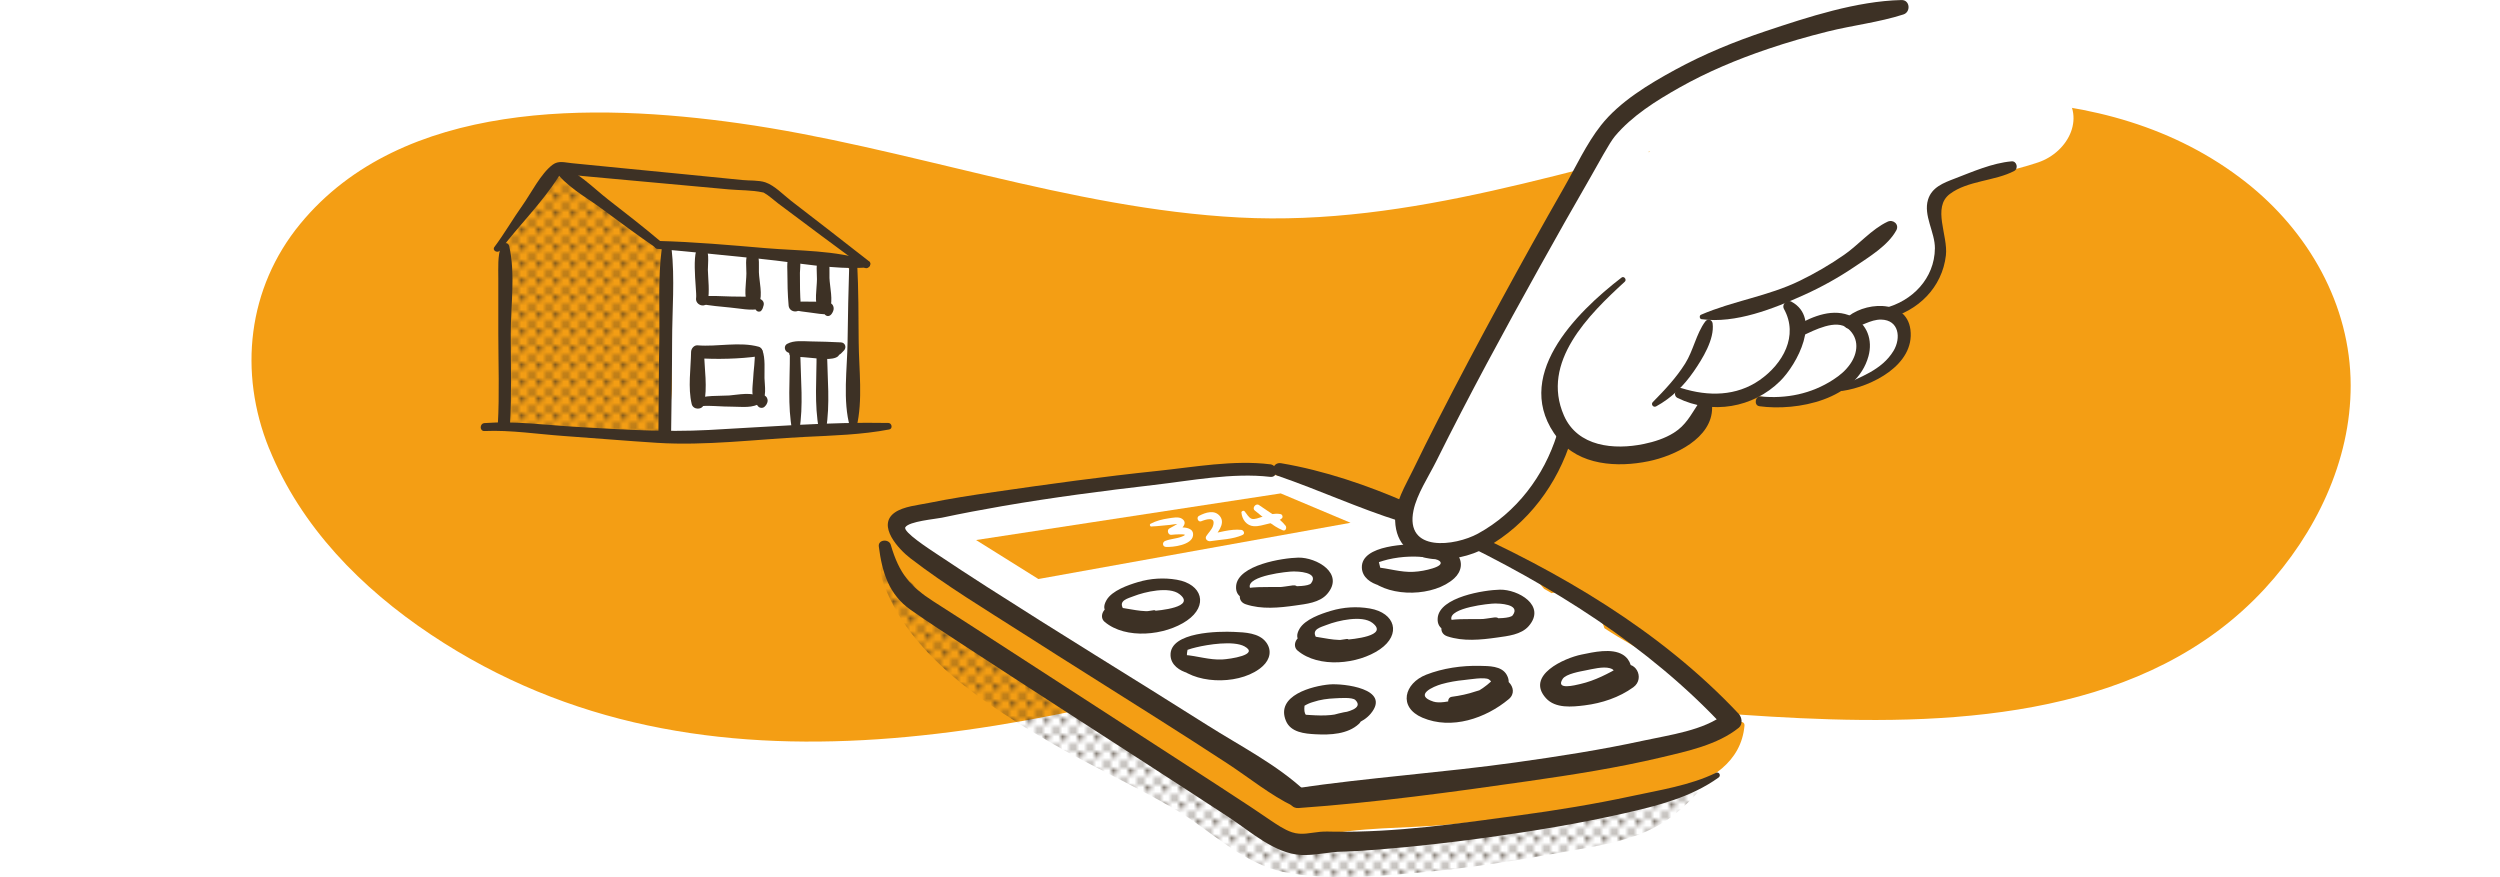 <?xml version="1.0" encoding="UTF-8"?>
<svg width="1200px" height="421px" xmlns="http://www.w3.org/2000/svg" xmlns:xlink="http://www.w3.org/1999/xlink" id="Layer_2" viewBox="0 0 590.49 207.45">
  <defs>
    <style>.cls-1{fill:none;}.cls-2{fill:#f49e14;}.cls-3{fill:#fff;}.cls-4{fill:#3d3125;}.cls-5{fill:url(#New_Pattern_Swatch_3);}</style>
    <pattern id="New_Pattern_Swatch_3" x="0" y="0" width="3.56" height="3.56" patternTransform="translate(-2178.59 4840.72)" patternUnits="userSpaceOnUse" viewBox="0 0 3.56 3.56">
      <g>
        <rect class="cls-1" x="0" width="3.56" height="3.56"></rect>
        <circle class="cls-4" cx="1.78" cy="1.78" r=".65"></circle>
        <path class="cls-4" d="M0,.65C.36,.65,.65,.36,.65,0H0V.65Z"></path>
        <path class="cls-4" d="M2.91,0c0,.36,.29,.65,.65,.65V0h-.65Z"></path>
        <path class="cls-4" d="M0,2.91v.65H.65c0-.36-.29-.65-.65-.65Z"></path>
        <path class="cls-4" d="M3.56,2.91c-.36,0-.65,.29-.65,.65h.65v-.65Z"></path>
      </g>
    </pattern>
  </defs>
  <g id="colours">
    <rect class="cls-3" y="24.77" width="590.49" height="163.01"></rect>
    <path class="cls-2" d="M63.25,106.08c7.52,18.55,21.81,33.04,38.27,44.02,65.25,43.55,144.71,21.85,215.76,1.79,34.67,11.29,72.07,16.29,108.04,17.97,38.03,1.77,82.26-.65,109.89-30.57,12.02-13.02,20.41-30.19,20.37-48.17-.04-19.07-10.03-36.44-24.82-48.05-33.47-26.27-80.8-21.12-119.59-12.44-39.21,8.77-77.76,22.96-118.52,20.81-40.25-2.12-78.56-16.7-118.3-22.29-34.13-4.8-79.54-5.66-103.77,23.83-12.43,15.13-14.64,35.09-7.34,53.11Z"></path>
    <path class="cls-2" d="M180.84,44.38s23.18,17.9,22.42,17.56-47.91-4.06-47.95-4.36-23.54-17.68-23.54-17.68l49.07,4.48Z"></path>
    <path class="cls-5" d="M118.08,57.48l.82,43.45s37.31,3.94,37.31,2.45,.57-44.6,.57-44.6c0,0-23.03-19.42-24.58-18.68s-14.12,17.37-14.12,17.37Z"></path>
    <path class="cls-2" d="M400.12,175.78c-5.16,3.28-15.41,4.3-19,4.93-8.3,1.47-16.69,2.44-25.04,3.56-15.77,2.12-32.2,1.31-47.7,4.93-.61-.41-1.27-.7-1.96-.83-14.62-9.67-29.21-19.37-43.98-28.81-15.07-9.64-32.17-18.05-45.29-30.32-4.25-3.98-10.67,2.41-6.4,6.4,13.16,12.31,29.9,20.76,45.01,30.39,15.37,9.81,30.56,19.89,45.77,29.95,1.08,1.87,3.12,2.4,5.1,2.06,.22-.04,.43-.07,.65-.11,.2-.03,.39-.09,.58-.14,.79,.32,1.71,.42,2.74,.17,10.53-2.48,21.27-1.94,31.98-2.95,9.44-.89,18.85-2.41,28.25-3.68,12.83-1.74,39.78-2.49,41.37-19.66,.3-3.28-10.36,3.01-12.08,4.1Z"></path>
    <path class="cls-3" d="M403.45,165.67c-6.65-7.7-16.1-11.62-24.38-17.08-.21-.91-.76-1.8-1.77-2.48l-7.74-5.29c-1.03-.71-2.07-.81-2.98-.53-.59-.34-1.18-.67-1.77-1.01-3.71-4.59-8.62-7.59-14.37-8.93-1.09-.25-2.05-.1-2.82,.3-6.16-2.98-12.35-5.91-18.54-8.81-10.7-5-21.82-9.51-33.77-10.04-12.89-.57-26.21,2.45-38.94,4.18-13.64,1.85-27.27,3.71-40.91,5.56-5.06,.69-2.93,8.35,2.08,7.72,.11,1.03,.73,1.99,2.06,2.58,1.32,.58,2.64,1.17,3.96,1.75,.16,.97,.76,1.88,1.97,2.51,3.79,2,7.57,4.01,11.35,6.04,9.69,8.95,20.78,15.97,32.95,20.9,.51,2.11,2.42,3.89,4.83,2.92,.5-.2,.99-.39,1.49-.59,1.91,.56,3.36-.28,4.1-1.63,4.64-1.82,9.3-3.57,13.99-5.27,1.2,.78,2.4,1.55,3.58,2.33,2.97,1.95,6.45-1.28,6.04-4.18,2.93,.18,5.86,.41,8.78,.7,6.68,.67,13.33,1.68,19.92,2.97,4.25,.83,8.46,1.81,12.64,2.89,8.15,2.73,16.33,5.34,24.55,7.83,2.91,.88,4.73-1.25,4.84-3.55,8.21,2.09,16.59,3.52,24.97,4.9,3.94,.65,6.62-3.53,3.89-6.69Z"></path>
    <path class="cls-3" d="M200.56,92.75c1.35-8.9,1.66-17.75,.71-26.74-.18-1.68-1.11-3.47-2.94-3.86-11.1-2.33-23.11-2.15-34.44-2.92-2.14-2.64-7.41-1.9-7.13,2.3,.43,6.4,.83,12.81,1.18,19.22,.32,5.85,1.34,12.19-.5,17.86-.96,2.98,2.08,5.65,4.92,4.92,1.33-.34,2.66-.66,3.99-.98,.87,1.05,2.23,1.7,3.95,1.35,1.32-.27,2.63-.52,3.95-.78,.8-.15,1.62-.3,2.44-.48,2.86-.54,5.73-1.03,8.6-1.5,.88,.87,2.11,1.4,3.61,1.19,2.86-.41,5.72-.71,8.59-.95,2.68-.22,4.43-2.37,3.86-5.06-.26-1.19-.53-2.38-.8-3.57Z"></path>
    <path class="cls-3" d="M486.94,21.27c-5.26-4.99-15.78-4.53-22.54-4.38-4.26,.1-8.5,.54-12.69,1.29-2.17-1.23-4.82-1.45-7.08,.19-1.01,.73-1.99,1.49-2.95,2.26-.8,.25-1.6,.5-2.39,.77-1.93,.66-3.27,1.83-4.1,3.24-2.73-2.23-6.59-2.31-9.93-.56-1.73,.9-3.31,1.95-4.79,3.09-2.13-1.94-5.22-2.64-8.3-.62-.58,.38-1.12,.78-1.66,1.18-2.01-2.53-5.46-3.76-9.16-1.5-1.97,1.21-3.78,2.58-5.47,4.08-2.23,1.8-4.31,3.7-6.28,5.7-3.21-2.89-8.73-3.39-11.56,1.43-10.15,17.25-20.68,34.33-30.4,51.83-4.53,8.16-8.94,16.91-11.06,26.05-.96,4.14-1.36,8.85,1.96,12.14,2.98,2.95,7.61,3.27,11.13,1.18,10.83-6.44,15.63-18.09,19.88-29.72,2.03,4.31,6.18,7.56,11.31,8.47,9.4,1.67,16.69-4.64,21.56-11.94,.12-.18,.23-.36,.33-.54,3.65,.41,7.24-.44,10.65-1.97,.37,.18,.77,.33,1.2,.46,1.84,.56,3.64,.8,5.4,.79,1.42,.68,3.14,.83,5.07,.12,2.89-1.07,5.53-2.38,8-4,4.69,1.4,10.6-1.87,14.03-5.21,3.31-3.23,2.6-8.25-.6-11.07,.91-.66,1.78-1.38,2.63-2.15,.45-.16,.91-.37,1.37-.63,4.41-2.48,6.78-6.68,6.78-11.71,0-.14-.03-.27-.04-.4,.36-2.64,.17-5.39-.65-8.2-.11-.38-.26-.74-.43-1.08,1.96-2.42,3.95-4.71,5.83-6.87,6.63-1.27,13.41-2.47,19.67-4.58,7.25-2.45,11.67-11.08,5.29-17.13Z"></path>
    <polygon class="cls-2" points="230.45 127.73 245.19 136.95 319.02 123.65 302.51 116.7 230.45 127.73"></polygon>
    <path class="cls-5" d="M381.79,189.79c-5.68,1.86-12.03,2.49-17.57,3.48-9.69,1.73-19.42,3.22-29.23,4.06-9.58,.82-20.84,2.17-30.29-.06-8.39-1.97-15.32-9.44-22.66-13.73-7.99-4.67-16.41-8.57-24.53-13.01-9.67-5.3-21.99-12.07-30.78-20.95-4.41-4.46-17.05-17.3-17.05-17.3-1.37,.94-2.17,2.57-1.48,4.66,5.98,18.09,25,30.05,40.66,39.13,9.36,5.43,19.27,9.84,28.6,15.31,8.55,5.01,15.99,12.93,25.97,14.9,10.53,2.08,22.16,.99,32.77,.02,11.02-1.01,21.96-2.73,32.84-4.71,8.98-1.64,18.61-2.79,26.06-8.53,3.49-2.69,6.97-6.47,7.18-7.11,.34-1.01-17.48,2.87-20.5,3.86Z"></path>
  </g>
  <g id="scribbles">
    <path class="cls-4" d="M179.12,82.03c-4.55-1.29-9.85,.04-14.53-.35-.84-.07-1.52,.76-1.54,1.54-.06,3.95-.78,8.51,.15,12.36,.35,1.42,2.56,1.44,2.89,0,.9-3.87,.1-8.38,.03-12.36l-1.54,1.54c4.72,.23,9.86,.16,14.53-.51,1.18-.17,1-1.93,0-2.21h0Z"></path>
    <path class="cls-4" d="M156.13,58.67c-.97,7.23-.45,14.79-.6,22.07-.14,7.35-.13,14.75-.21,22.07-.02,1.93,2.98,1.93,3,0,.06-5.95,.24-15.07,.24-22.07,0-7.28,.68-14.83-.14-22.07-.17-1.49-2.1-1.46-2.3,0h0Z"></path>
    <path class="cls-4" d="M193.27,60.99c-.8,1.42-.43,3.5-.45,5.05-.02,2.31-.68,5.3,.3,7.43,.61,1.31,2.31,.69,2.74-.36,.83-2.03,0-5.2-.08-7.37-.05-1.48,.22-3.42-.53-4.76-.42-.75-1.56-.75-1.98,0h0Z"></path>
    <path class="cls-4" d="M176.58,59.64c-.8,1.42-.43,3.5-.45,5.05-.02,2.31-.68,5.3,.3,7.43,.61,1.31,2.31,.69,2.74-.36,.83-2.03,0-5.2-.08-7.37-.05-1.48,.22-3.42-.53-4.76-.42-.75-1.56-.75-1.98,0h0Z"></path>
    <path class="cls-4" d="M187.39,84.37c-.09,.03,.21-.01,.66,.01,.56,.03,1.11,.06,1.67,.11,1.34,.12,2.68,.26,4.02,.37,.95,.08,4.94,.33,4.34-1.72-.44-1.5-3.92-1.02-4.98-1.04-1.8-.03-4.86-.57-6.43,.56-.81,.58-.36,2.07,.72,1.71h0Z"></path>
    <path class="cls-4" d="M198.45,83.67c.26-.28,.56-.53,.81-.83,.6-.73,.22-1.81-.77-1.86-2.39-.12-4.77-.2-7.16-.23-1.8-.02-3.91-.32-5.56,.58-.76,.41-.69,1.5,0,1.93,.34,.21,.65,.34,1.04,.37,.45,.03,.75-.39,.79-.79s-.14-.76-.3-1.12l-.96,1.68c3.75,.38,8.17-.09,12.15-.26l-.94-1.64c-.22,.32-.37,.67-.57,1.01-.53,.91,.73,1.92,1.47,1.14h0Z"></path>
    <path class="cls-4" d="M200.46,62.39c-.18,6.16-.34,12.31-.4,18.47s-1.22,13.99,.6,20.23c.21,.72,1.33,.77,1.51,0,1.56-6.4,.57-13.72,.52-20.23-.05-6.15-.03-12.33-.35-18.47-.06-1.2-1.84-1.21-1.88,0h0Z"></path>
    <path class="cls-4" d="M178.09,83.13c.16,2.08-.29,4.44-.37,6.54-.06,1.42-.71,4.91,.96,5.77,.24,.12,.56,.16,.79,0,1.6-1.13,.97-4.39,.94-6.01-.04-2.03,.23-4.6-.47-6.54-.33-.93-1.93-.88-1.84,.25h0Z"></path>
    <path class="cls-4" d="M192.73,83.49c.03,5.94-.57,12.17,.55,18.03,.16,.83,1.55,.85,1.7,0,.97-5.88,.33-12.08,.22-18.03-.03-1.58-2.47-1.59-2.46,0h0Z"></path>
    <path class="cls-4" d="M186.41,83.79c.03,5.94-.57,12.17,.55,18.03,.16,.83,1.55,.85,1.7,0,.97-5.88,.33-12.08,.22-18.03-.03-1.58-2.47-1.59-2.46,0h0Z"></path>
    <path class="cls-4" d="M120.22,100.4c.42-7.15,.17-14.37,.18-21.53,0-6.59,1.12-14.19-.37-20.67-.23-1.02-1.61-.87-1.92,0-.85,2.4-.65,5.11-.66,7.62-.02,4.35,0,8.7,0,13.05,.01,7.15,.29,14.38-.11,21.53-.1,1.85,2.77,1.85,2.88,0h0Z"></path>
    <path class="cls-4" d="M167.02,71.21c.43-2.38,.07-4.98,0-7.38-.04-1.3,.61-5.35-1.23-5.84-3.18-.85-1.3,10.93-1.55,12.45-.31,1.81,2.45,2.6,2.78,.77h0Z"></path>
    <path class="cls-4" d="M189,72.28c-.2-2.57-.22-5.16-.21-7.74,0-1.13,.64-4.75-1.33-4.8s-1.65,3.37-1.64,4.54c.01,2.66,.06,5.35,.3,8,.17,1.83,3.03,1.86,2.88,0h0Z"></path>
    <path class="cls-4" d="M164.74,96.16c1.91-.4,5.76,.07,8.15,.03,1.81-.02,5.12,.48,6.56-1.02,.28-.29,.32-.83,0-1.11-1.75-1.53-5.35-.66-7.4-.52-2.44,.15-5.74-.11-8.02,.91-1.02,.46-.26,1.92,.72,1.71h0Z"></path>
    <path class="cls-4" d="M114.19,101.95c6.15-.27,12.59,.74,18.72,1.17,7.37,.52,14.73,1.15,22.1,1.62,11.48,.73,23.46-.83,34.94-1.4,6.61-.33,13.44-.51,19.96-1.76,.89-.17,.65-1.53-.21-1.54-14.15-.28-28.32,.92-42.45,1.66-10.55,.56-20.68-.12-31.26-.73-7.15-.41-14.64-1.45-21.8-.9-1.19,.09-1.22,1.93,0,1.88h0Z"></path>
    <path class="cls-4" d="M205.16,61.82c-6.12-4.8-12.27-9.56-18.44-14.31-1.85-1.42-3.88-3.62-6.09-4.38-1.59-.54-3.77-.38-5.43-.55-9.42-.96-18.84-1.86-28.26-2.79l-12.06-1.19c-1.76-.17-3.19-.68-4.59,.37-2.78,2.08-5.13,6.8-7.11,9.59-2.29,3.22-4.29,6.71-6.65,9.86-.61,.81,.76,1.59,1.36,.79,4.4-5.88,9.85-11.14,13.81-17.4,1.26-2,.82-.44-.07-.71,.68,.21,1.58,.14,2.28,.21l10.35,.95c9.26,.85,18.51,1.71,27.77,2.54,2.58,.23,5.45,.14,7.99,.71,1.25,.28-.42-.29,.31,.12,1.16,.64,2.23,1.67,3.29,2.47,6.79,5.09,13.58,10.16,20.41,15.18,.85,.63,1.97-.82,1.14-1.47h0Z"></path>
    <path class="cls-4" d="M165.28,71.89c2.31,.4,4.66,.64,7.01,.85s4.83,.81,7.08,.3l-1.48-.84c.17,.49,.28,.93,.64,1.29,.28,.28,.83,.32,1.11,0,.34-.4,.44-.79,.57-1.29,.17-.67-.22-1.25-.84-1.48-2.07-.76-4.65-.5-6.82-.59-2.34-.1-4.69-.18-7.03-.08-1,.04-1.34,1.65-.25,1.84h0Z"></path>
    <path class="cls-4" d="M187.25,73.29c1.18,.29,2.72,.5,4.06,.65s2.78,.48,4.12,.36l-1.32-1.01c.08,.38,.39,.99,.7,1.23,.41,.32,.82,.32,1.23,0,.31-.24,.62-.85,.7-1.23,.15-.7-.2-1.51-.96-1.69-1.34-.32-2.81-.21-4.17-.25s-2.92-.04-4.12,.09c-.98,.1-1.35,1.57-.25,1.84h0Z"></path>
    <path class="cls-4" d="M180.47,96.15c.14-.15,.31-.3,.4-.48,.04-.07,.07-.15,.11-.22,.2-.4,.25-.8,.07-1.22-.06-.17-.15-.32-.28-.44-.17-.17-.37-.29-.6-.35l-.1-.04c-.31-.13-.58-.07-.9-.03l-.34,.14c-.17,.09-.3,.21-.4,.37-.18,.24-.32,.55-.3,.86,.03,.63,.42,1.19,1.04,1.37,.34,.1,.67,.05,1-.03l-1.68-.95c.01,.08,.03,.16,.04,.24,.04,.19,.17,.39,.26,.57,.31,.61,1.23,.7,1.68,.22h0Z"></path>
    <path class="cls-4" d="M155.89,57.15c-4.04-3.41-8.22-6.66-12.4-9.91-3.59-2.79-7.49-6.89-11.92-8.31-.64-.2-1.26,.59-.89,1.15,2.56,3.89,7.53,6.54,11.19,9.25,4.25,3.15,8.5,6.31,12.88,9.29,.87,.59,1.95-.78,1.14-1.47h0Z"></path>
    <path class="cls-4" d="M300.02,109.82c-8.59-1.08-18.04,.66-26.57,1.55-12.95,1.35-25.84,3.13-38.73,5-5.18,.75-10.35,1.54-15.47,2.59-2.42,.5-5.99,.8-8.07,2.3-4.27,3.07,1.04,8.71,3.72,10.77,8.49,6.52,17.83,12.15,26.84,17.91,10.59,6.78,21.27,13.44,31.89,20.18,5.47,3.47,10.92,6.96,16.34,10.51,5.09,3.33,10.1,7.44,15.58,10.07,2.21,1.06,4.75-1.69,2.76-3.57-6.6-6.22-15.51-10.76-23.15-15.6-8.83-5.6-17.73-11.11-26.61-16.64s-17.06-10.66-25.53-16.09c-4.04-2.59-8.06-5.22-12.05-7.89-1.57-1.05-7.91-5.15-7.24-6.21,.87-1.4,7.17-1.94,8.62-2.25,4.74-1.01,9.52-1.91,14.3-2.74,11.87-2.05,23.85-3.61,35.81-5,8.84-1.02,18.65-2.96,27.57-1.92,1.91,.22,1.87-2.74,0-2.98h0Z"></path>
    <path class="cls-4" d="M342.44,126.95c23.72,11.3,47.15,25.8,65.1,45.2v-3.3c-4.99,3.94-13.13,4.99-19.13,6.3-10.03,2.19-20.19,3.76-30.34,5.18-17.28,2.42-34.75,3.58-52.01,6.12-2.64,.39-2.03,4.86,.63,4.67,18.17-1.28,36.4-3.78,54.43-6.37,10.51-1.51,21.06-3.15,31.4-5.61,6.13-1.46,13.29-2.96,18.32-7,1-.81,.79-2.46,0-3.3-18.5-19.69-42.37-33.64-66.85-44.55-1.78-.79-3.35,1.79-1.55,2.65h0Z"></path>
    <path class="cls-4" d="M301.79,112.53c9.73,3.34,19.15,7.7,28.97,10.78,2.52,.79,4.33-3.25,1.83-4.35-9.5-4.16-19.76-7.67-29.99-9.4-1.93-.33-2.71,2.31-.82,2.96h0Z"></path>
    <path class="cls-4" d="M405.43,182.8c-6.03,2.96-13.46,4.1-19.98,5.51-8.83,1.9-17.75,3.35-26.7,4.56-14.3,1.94-29.01,4.05-43.48,3.84-1.14-.02-2.24-.07-3.4,.03-2.32,.2-4.37,.88-6.69,.11-1.84-.61-3.58-1.83-5.19-2.9s-3.17-2.17-4.77-3.22c-4.88-3.22-9.78-6.39-14.68-9.57-14.22-9.23-28.46-18.42-42.68-27.64-5.82-3.77-11.64-7.54-17.48-11.27-5.48-3.5-8.11-6.55-10.1-13.38-.43-1.49-3.04-1.28-2.83,.38,.78,6.13,2.39,11.38,7.53,14.99,4.2,2.95,8.51,5.74,12.81,8.55,14.7,9.62,29.48,19.11,44.22,28.66,6.07,3.93,12.14,7.86,18.19,11.83,5.18,3.39,10.85,8.63,17.18,8.94,3.22,.16,6.51-.74,9.79-.8,2.84-.05,5.69-.27,8.52-.49,8.55-.68,17.08-1.66,25.57-2.83,10.92-1.51,21.83-3.3,32.58-5.75,7.72-1.75,15.7-3.75,22.23-8.44,.67-.48,.1-1.48-.65-1.11h0Z"></path>
    <path class="cls-4" d="M272.44,144.34c-1.18,.23-6.37,.96-7.18-.36-1.2-1.96,1.1-2.43,2.52-2.99,2.55-1,8.32-2.36,10.77-.47,4.02,3.09-4.65,3.89-6.68,4.02-3.29,.21-6.31-.98-9.54-1-1.69-.01-2.88,2.35-1.47,3.54,4.99,4.22,14.33,3.25,19.47-.3s3.63-8.62-2.39-9.66c-3.07-.53-6.22-.33-9.2,.56-2.35,.7-6.11,2-7.42,4.24-3.31,5.68,9.42,4.13,11.43,3.59,.77-.2,.44-1.32-.32-1.18h0Z"></path>
    <path class="cls-4" d="M334.28,135.57c-.96,.49-6.53,1.98-7.77,.57l-.78-3.18c.71-.24,1.42-.45,2.14-.63,3.33-.78,6.84-.89,10.21-.35,2.19,.35,3.61,1.44,.36,2.45-1.46,.45-2.99,.74-4.52,.82-3.05,.16-5.91-.85-8.92-1.08-1.5-.11-2.38,2.04-1.25,3.02,4.77,4.17,15.05,3.93,19.8-.4,1.73-1.58,2.18-3.9,.61-5.8-1.79-2.16-5.36-2.2-7.9-2.27-3.5-.1-14.73,.09-14.56,5.54,.07,2.31,2.14,3.67,4.16,4.22,3.35,.9,6.15-.25,9.01-1.87,.67-.38,.08-1.38-.6-1.03h0Z"></path>
    <path class="cls-4" d="M318.08,151.14c-1.18,.23-6.37,.96-7.18-.36-1.2-1.96,1.1-2.43,2.52-2.99,2.55-1,8.32-2.36,10.77-.47,4.02,3.09-4.65,3.89-6.68,4.02-3.29,.21-6.31-.98-9.54-1-1.69-.01-2.88,2.35-1.47,3.54,4.99,4.22,14.33,3.25,19.47-.3s3.63-8.62-2.39-9.66c-3.07-.53-6.22-.33-9.2,.56-2.35,.7-6.11,2-7.42,4.24-3.31,5.68,9.42,4.13,11.43,3.59,.77-.2,.44-1.32-.32-1.18h0Z"></path>
    <path class="cls-4" d="M305.43,138.45c-.78,.13-10.02,1.5-10.24,.45-.55-2.73,8.97-3.75,10.41-3.74,.63,0,6.11,.07,4.1,2.79-.58,.78-3.93,.69-4.67,.76-3.42,.31-6.89-.08-10.28,.37-2.11,.28-2.75,3.1-.52,3.84,3.74,1.26,7.94,.84,11.79,.29,2.51-.36,5.69-.66,7.47-2.71,4.23-4.88-2.54-8.69-6.81-8.61-3.67,.07-14.28,1.73-14.72,6.69-.53,5.9,11.46,2.83,14.08,2.1,1.45-.4,.82-2.45-.61-2.21h0Z"></path>
    <path class="cls-4" d="M353.11,146.03c-.78,.13-10.02,1.5-10.24,.45-.55-2.73,8.97-3.75,10.41-3.74,.63,0,6.11,.07,4.1,2.79-.58,.78-3.93,.69-4.67,.76-3.42,.31-6.89-.08-10.28,.37-2.11,.28-2.75,3.1-.52,3.84,3.74,1.26,7.94,.84,11.79,.29,2.51-.36,5.69-.66,7.47-2.71,4.23-4.88-2.54-8.69-6.81-8.61-3.67,.07-14.28,1.73-14.72,6.69-.53,5.9,11.46,2.83,14.08,2.1,1.45-.4,.82-2.45-.61-2.21h0Z"></path>
    <path class="cls-4" d="M289.01,156.31c-1.59,.81-4.81,1.49-6.7,.77-1.7,.02-2.32-1.11-1.84-3.38,.68-.24,1.38-.44,2.08-.6,2.59-.63,8.79-1.65,11.41-.21,3.6,1.99-3.47,3-5.29,3.09-3.05,.15-5.91-.85-8.92-1.08-1.5-.11-2.38,2.04-1.25,3.02,4.72,4.13,15.11,3.97,19.8-.4,1.65-1.54,2.2-3.69,.75-5.62-1.67-2.22-5.02-2.33-7.53-2.44-3.55-.17-15.25-.06-15.07,5.53,.07,2.3,2.15,3.68,4.16,4.22,3.36,.89,6.14-.24,9.01-1.87,.67-.38,.08-1.38-.6-1.03h0Z"></path>
    <path class="cls-4" d="M306.43,170.82c4.57,2.28,13.81,2.29,17.39-2.05,4.86-5.9-6.56-7.16-9.75-6.89-4.02,.35-12.85,2.6-10.32,8.63,1.14,2.72,4.44,3.03,7.01,3.16,3.48,.19,7.62,0,10.27-2.48,1.17-1.09,.16-2.73-1.19-2.88-3.07-.33-6.76,2.02-9.7,1.12-1.57,.39-2.24-.45-2-2.51,.65-.39,1.34-.69,2.07-.89,1.63-.55,3.39-.79,5.1-.86,1.01-.04,4.12-.32,4.86,.4,2.09,2.06-2.31,2.85-3.33,3.12-3.36,.87-6.53,.46-9.92,.27-.97-.05-1.38,1.42-.5,1.86h0Z"></path>
    <path class="cls-4" d="M343.32,167.19c2.86-.29,15.76-2.09,12.63-7.6-1.21-2.13-4.24-2.05-6.36-2.1-4.26-.09-8.69,.54-12.67,2.09-5.2,2.04-6.7,7.69-.89,10.17,6.9,2.94,15,.14,20.42-4.39,2.89-2.41-1.36-6.78-4.18-4.18-2.47,2.28-5.37,3.71-8.65,4.43-1.3,.29-3.62,.78-4.98,.34-4.78-1.54,0-3.6,1.91-4.14,1.74-.49,3.54-.8,5.34-.97,1.12-.1,4.96-.79,5.88-.13,2.18,1.56-2.07,2.46-3.13,2.82-1.87,.63-3.72,1.02-5.67,1.28-1.33,.18-1.03,2.51,.32,2.37h0Z"></path>
    <path class="cls-3" d="M352.3,114.98c-.76-3.39-3.34-5.86-6.78-6.42-5.33-.88-8.44,2.76-9.96,7.14-3.63,4.28-5.21,11.7,.81,14.5,5.86,2.73,12.43-1.61,14.76-7.03,1.1-2.56,1.78-5.43,1.17-8.19Z"></path>
    <path class="cls-4" d="M367.86,165.27c3.48,.72,6.73,.41,10.13-.67,2.45-.77,5.81-1.85,7.02-4.35,.95-1.96,.28-4.24-1.57-5.39-2.64-1.63-6.96-.62-9.79-.04-4.05,.82-13.29,4.93-8.4,10.32,2.24,2.47,6.18,2.06,9.16,1.69,4.07-.51,8.15-1.86,11.5-4.28,2.93-2.13,.38-6.82-2.9-4.96-3.1,1.76-6.13,3.38-9.63,4.19-1.18,.27-5.97,1.54-4.18-1.21,.78-1.19,4.2-1.77,5.48-2.02,1.54-.3,4.05-.95,5.64-.52,2.62,.71-.49,2.49-1.81,3.13-3.34,1.63-7.03,2.33-10.65,3.02-.55,.11-.54,1,0,1.11h0Z"></path>
    <path class="cls-4" d="M367.86,102.77c-3.06,9.8-9.6,18.47-18.69,23.44-5.44,2.97-17.34,4.54-15.25-5.5,.8-3.84,3.6-8.04,5.35-11.56,7.7-15.48,15.96-30.69,24.37-45.79,4.01-7.21,8.06-14.39,12.19-21.53,1.73-2.99,4.37-7.98,5.71-9.59,4.03-4.83,9.8-8.43,15.2-11.48,6.66-3.76,13.74-6.72,20.97-9.17,4.67-1.58,9.41-2.95,14.19-4.14,5.9-1.47,12.12-2.17,17.89-4.03,1.8-.58,1.57-3.46-.46-3.41-10.63,.25-22.05,4-32.09,7.35-7.36,2.46-14.61,5.42-21.43,9.14-6.16,3.36-13.14,7.53-17.57,13.16-3.44,4.38-5.93,9.82-8.69,14.64-5.11,8.93-10.11,17.92-15.02,26.96-5.07,9.33-10.06,18.71-14.89,28.17-1.96,3.84-3.89,7.69-5.76,11.57s-4.46,7.94-4.31,12.15c.4,11.51,14.47,10.33,21.52,6.37,9.87-5.54,16.94-15.04,20.2-25.78,.67-2.2-2.75-3.13-3.44-.95h0Z"></path>
    <path class="cls-4" d="M383.14,65.64c-10.79,8.31-26.41,23.7-15.02,38.14,5,6.34,14.06,6.83,21.41,5.31,6.07-1.25,15.07-5.39,15.02-12.71-.01-1.81-2.33-2.31-3.28-.89-1.76,2.66-2.94,5.1-5.77,6.87-2.13,1.34-4.64,2.14-7.1,2.65-7.04,1.46-15.66,.67-18.9-6.72-5.55-12.65,5.91-23.9,14.4-31.67,.51-.47-.19-1.41-.75-.98h0Z"></path>
    <path class="cls-4" d="M391.3,96.12c3.66-2,6.53-4.84,8.9-8.27,2.03-2.94,4.94-7.59,4.47-11.33-.12-.94-1.17-1.25-1.75-.47-2.13,2.87-2.8,6.84-4.75,9.94-2.12,3.38-4.87,6.29-7.66,9.12-.52,.53,.14,1.36,.78,1.01h0Z"></path>
    <path class="cls-4" d="M396.39,94.13c8.08,3.99,17.83,2.35,24.24-3.99,4.03-3.98,9.87-14.88,2.69-18.78-1.14-.62-2.39,.62-1.76,1.76,3.46,6.28-.24,12.92-5.76,16.77s-12.16,3.9-18.44,1.93c-1.35-.42-2.27,1.67-.98,2.31h0Z"></path>
    <path class="cls-4" d="M415.7,96.08c8.98,1.24,23.02-1.55,25.83-11.84,1.03-3.77-.28-7.66-3.91-9.38-4.39-2.09-9.12-.11-13.05,2.07-1.61,.89-.2,3.16,1.42,2.43,2.67-1.21,7.9-4.03,10.69-1.65s2.33,5.85,.5,8.43c-1.11,1.56-2.37,2.61-4,3.67-5.17,3.36-11.09,4.55-17.17,3.96-1.3-.13-1.62,2.12-.31,2.3h0Z"></path>
    <path class="cls-4" d="M402.02,75.49c8.04,1.12,17.11-2.5,24.31-5.75,4.19-1.89,8.21-4.14,12.02-6.72,3.37-2.29,7.77-4.92,9.76-8.54,.76-1.39-.73-2.67-2.05-2.05-3.78,1.77-6.82,5.43-10.26,7.82s-6.84,4.36-10.48,6.14c-7.56,3.69-15.82,4.77-23.42,8.06-.43,.19-.34,.98,.14,1.05h0Z"></path>
    <path class="cls-4" d="M435.42,92.45c6.76-.99,17.11-6.1,16.03-14.49-.96-7.49-11.44-6.57-15.45-2.46-.99,1.01,.03,2.46,1.3,2.23,2.48-.45,4.66-2.19,7.24-2.14,4.22,.09,4.74,4.36,2.91,7.4-2.76,4.56-7.96,6.22-12.49,8.37-.67,.32-.15,1.18,.46,1.09h0Z"></path>
    <path class="cls-4" d="M445.99,75.35c7.25-1.74,12.97-7.35,13.85-14.94,.55-4.71-3.3-11.34,.93-14.53s10.71-3.04,15.24-5.45c1.03-.55,.6-2.38-.62-2.27-4.59,.4-9.2,2.45-13.49,4.09-2.63,1.01-5.4,2.04-6.29,4.98-1.14,3.75,1.67,7.73,1.63,11.53-.08,7.07-5.34,12.49-11.94,14.12-1.61,.4-.93,2.87,.69,2.49h0Z"></path>
    <path class="cls-4" d="M155.17,58.86c8.3,.73,16.59,1.6,24.89,2.43s16.49,2.54,24.58,1.98c.89-.06,1.06-1.25,.21-1.54-7.48-2.59-16.37-2.37-24.17-3.04-8.48-.72-16.99-1.49-25.5-1.7-1.22-.03-1.18,1.77,0,1.88h0Z"></path>
    <g>
      <path class="cls-3" d="M271.94,124.52c1.47-.04,2.92-.27,4.38-.37,.36-.03,1.63-.26,1.74-.23,0,0-1.4,.85-1.84,1.05-.72,.34-.38,1.61,.41,1.53,.61-.06,1.23-.12,1.84-.12,.94,0,2.16-.05,.64,.55-1.26,.5-2.67,.51-3.94,1.02-.73,.29-.66,1.36,.19,1.41,1.68,.09,6.04-.45,6.4-2.62,.43-2.57-3.77-2-5.14-1.88l.41,1.53c1-.48,4.07-2.4,2.12-3.7-.82-.55-2.32-.21-3.2-.08-1.48,.21-2.89,.57-4.22,1.27-.31,.16-.17,.66,.18,.66h0Z"></path>
      <path class="cls-3" d="M283.7,123.29c1.01-.4,3.61-1.3,2.78,1.15-.26,.78-1.11,1.65-1.56,2.33s.29,1.33,.94,1.23c2.48-.4,5.36-.41,7.65-1.49,.63-.3,.23-1.12-.32-1.18-2.5-.29-5.31,.66-7.77,1.06l.94,1.23c.98-1.4,3.18-3.65,1.82-5.47-1.28-1.7-3.48-.94-5.01-.13-.68,.36-.21,1.57,.54,1.27h0Z"></path>
      <path class="cls-3" d="M293.22,121.26c.16,1.63,1.21,3.09,2.94,3.2,1.1,.07,2.3-.32,3.36-.57,1.18-.28,2.3-.48,3.24-1.27,.35-.29,.16-.93-.27-1.02-1.47-.32-3,.26-4.41,.65-.69,.19-1.74,.69-2.44,.45-.73-.26-1.16-1.16-1.66-1.75-.24-.29-.81-.06-.77,.32h0Z"></path>
      <path class="cls-3" d="M296.38,120.75c2.08,1.61,4.17,3.69,6.63,4.68,.69,.28,1-.66,.64-1.1-1.62-2.02-4.18-3.38-6.27-4.87-.75-.54-1.74,.72-1,1.29h0Z"></path>
    </g>
  </g>
</svg>
